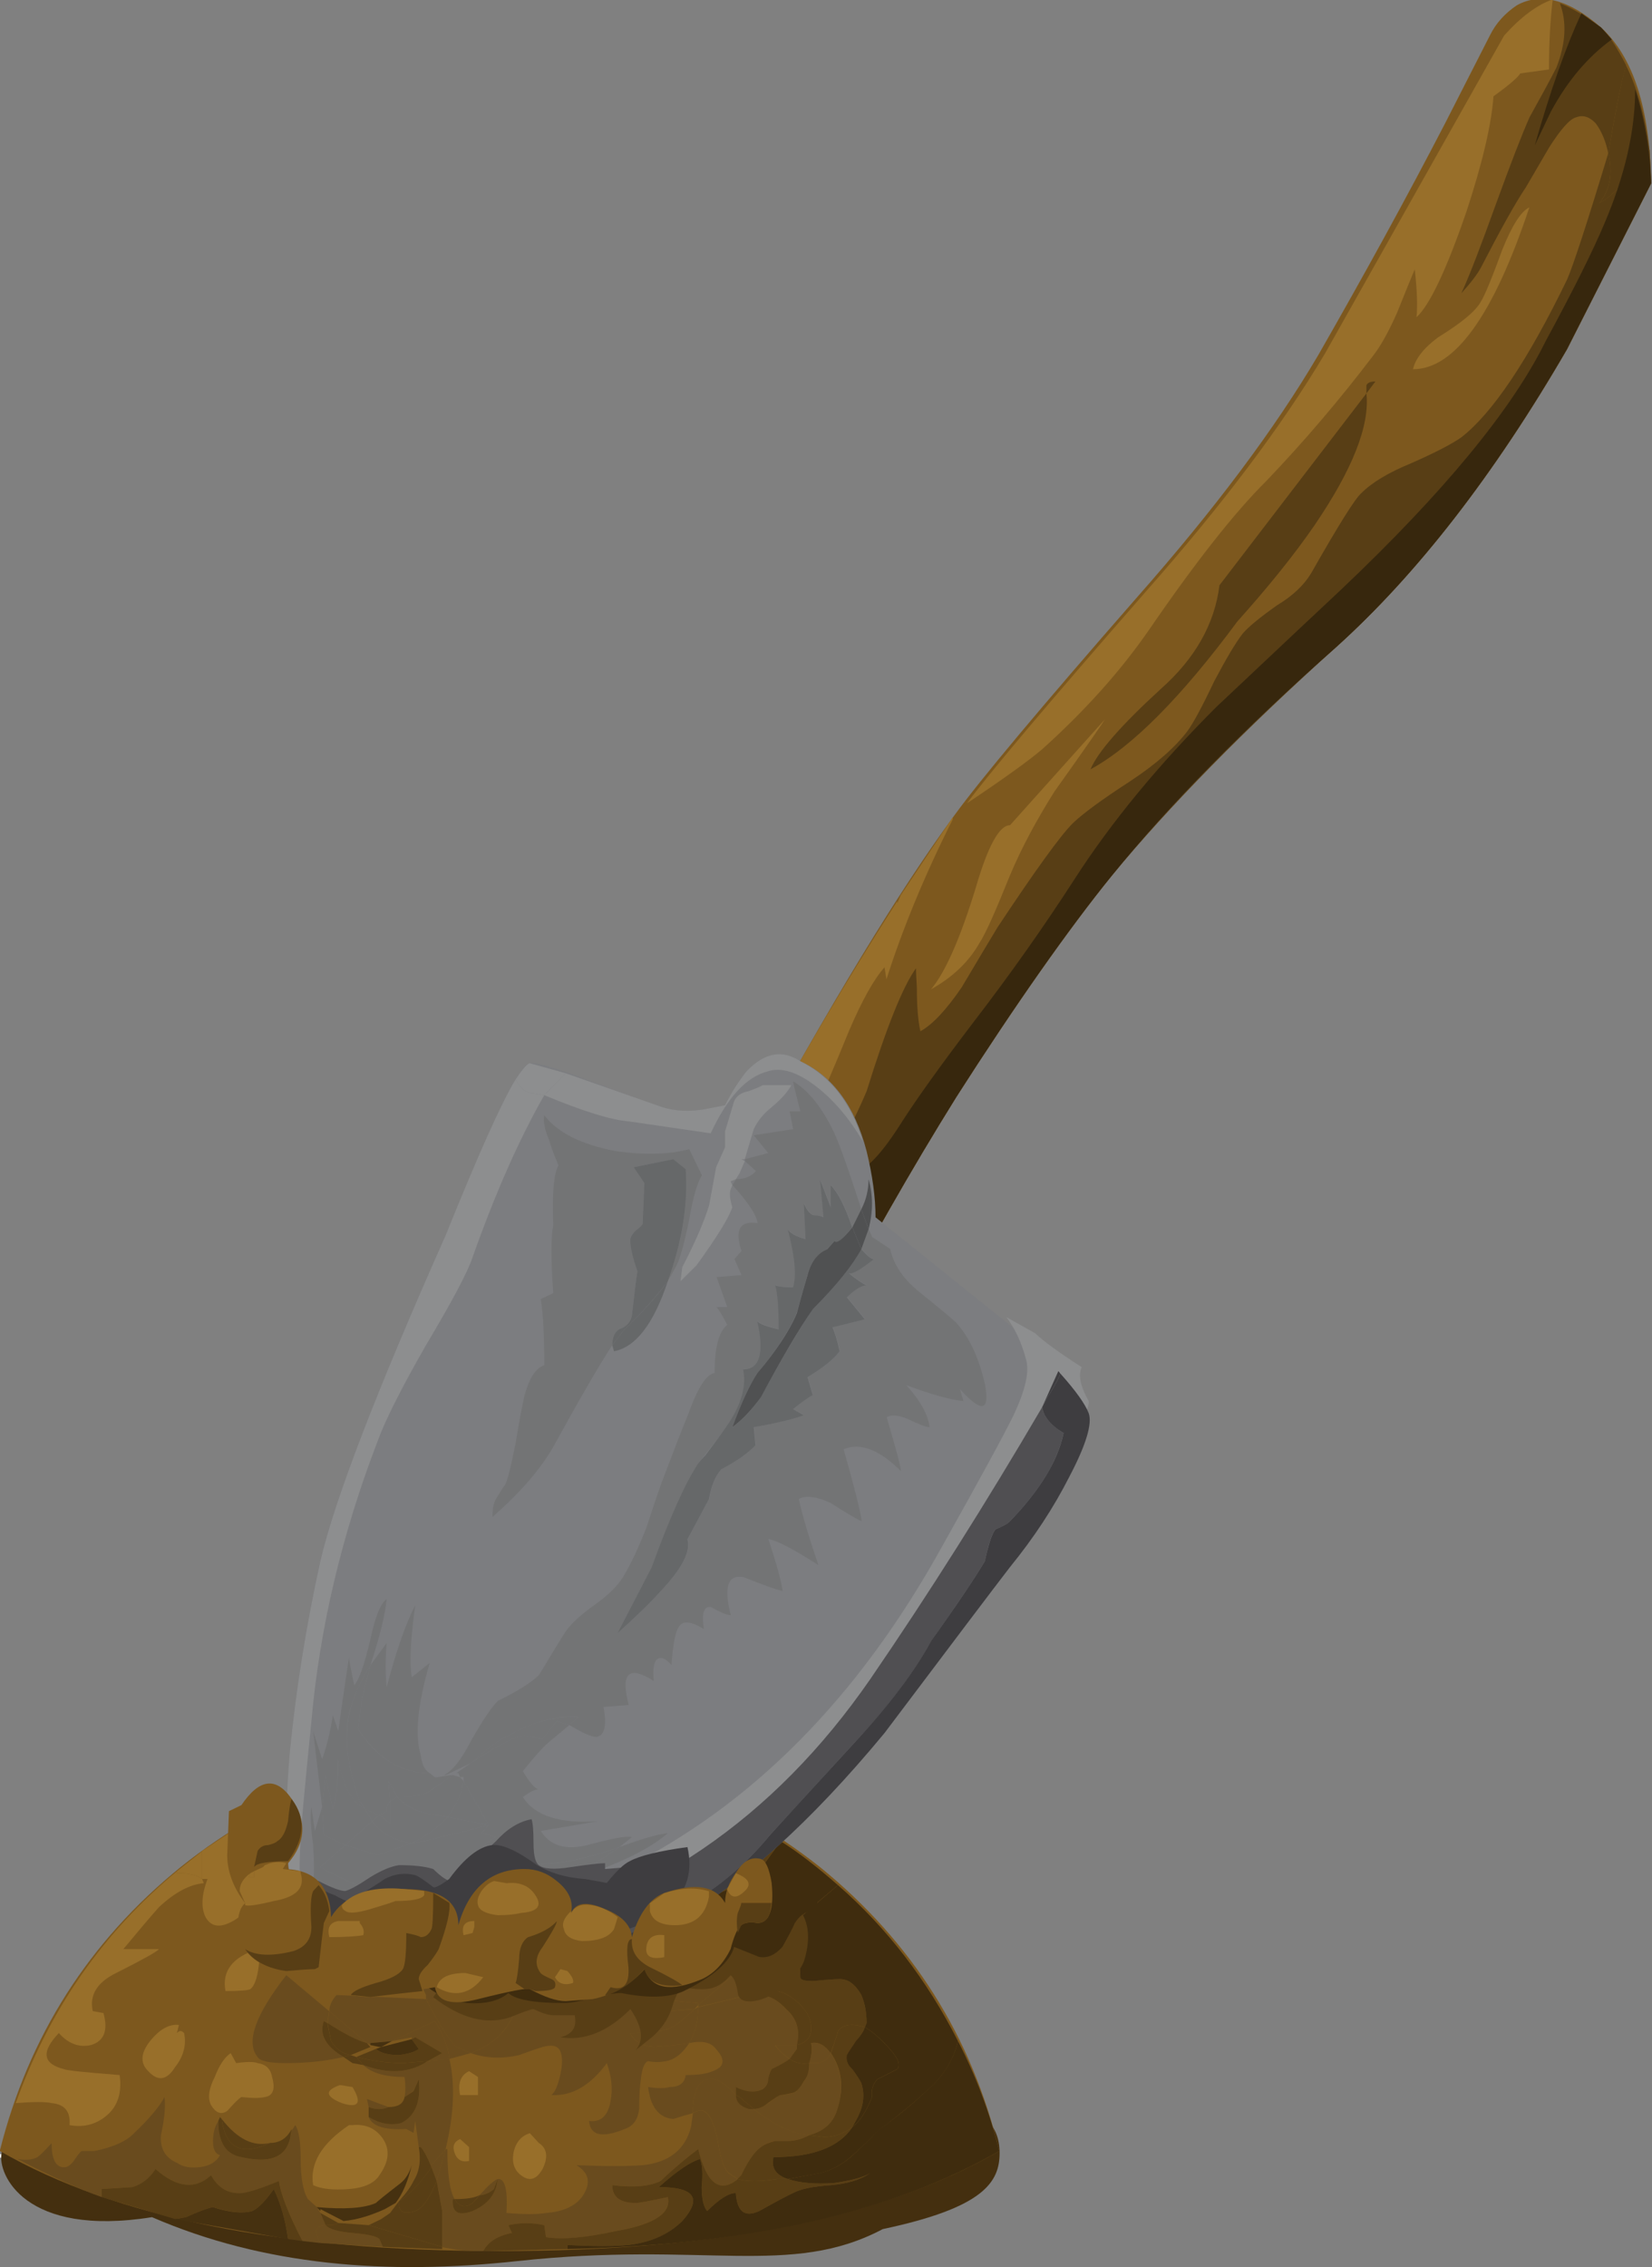 <?xml version="1.0" encoding="UTF-8"?>
<svg version="1.1" viewBox="0 0 555.42 761.9" xml:space="preserve" xmlns="http://www.w3.org/2000/svg"><rect x="0" y="0" width="555.42" height="761.9" fill="#808080" stroke="none"/><defs><clipPath id="v"><path d="m0-0.659h45v9h-45v-9z"/></clipPath><mask id="j"><g clip-path="url(#v)"><path d="m0-0.659h45v9h-45v-9z" fill-opacity=".769"/></g></mask><clipPath id="u"><path d="m0-0.659h45v9h-45v-9z"/></clipPath><clipPath id="s"><path d="m0 0h45v9h-45v-9z"/></clipPath><clipPath id="n"><path d="m44.32 1.277c0-0.339-3.82-0.543-11.457-0.605-8.894 0.019-14.601 0.031-17.121 0.031-5.14-0.043-8.703-0.055-10.687-0.031-3.371 0.043-5.055 0.242-5.055 0.605 0 0.727 1.684 2.09 5.055 4.098 3.863 2.324 7.425 3.488 10.687 3.488 3.395 0 9.102-1.164 17.121-3.488 7.637-2.199 11.457-3.563 11.457-4.098z"/></clipPath><clipPath id="m"><path d="m-2.5413e-7 -41.588h70.312v29.92h-70.312v-29.92z"/></clipPath><radialGradient id="b" cx="34.95" cy="-13.15" r="36.088" gradientUnits="userSpaceOnUse"><stop stop-color="#fff" offset="0"/><stop stop-color="#fff" stop-opacity="0" offset="1"/></radialGradient><mask id="g"><g clip-path="url(#m)"><path d="m-2.5413e-7 -41.588h70.312v29.92h-70.312v-29.92z" fill="url(#b)"/></g></mask><radialGradient id="a" cx="34.95" cy="-13.15" r="36.088" gradientUnits="userSpaceOnUse"><stop offset="0"/><stop offset="1"/></radialGradient><clipPath id="t"><path d="m7 6.34h9v3h-9v-3z"/></clipPath><mask id="i"><g clip-path="url(#t)"><path d="m7 6.34h9v3h-9v-3z" fill-opacity=".699"/></g></mask><clipPath id="r"><path d="m7 6.34h9v3h-9v-3z"/></clipPath><clipPath id="q"><path d="m7 7h9v3h-9v-3z"/></clipPath><clipPath id="p"><path d="m15.895 8.621c0-0.211-0.403-0.402-1.215-0.574-0.813-0.149-1.782-0.227-2.91-0.227-1.133 0-2.102 0.078-2.915 0.227-0.808 0.172-1.214 0.363-1.214 0.574 0 0.215 0.406 0.406 1.214 0.578 0.813 0.149 1.782 0.223 2.915 0.223 1.128 0 2.097-0.074 2.91-0.223 0.812-0.172 1.215-0.363 1.215-0.578z"/></clipPath><clipPath id="o"><path d="m-1-10.123h14.062v19.314h-14.062v-19.314z"/></clipPath><radialGradient id="d" cx="6.45" cy="-1.25" r="4.688" gradientUnits="userSpaceOnUse"><stop stop-color="#fff" offset="0"/><stop stop-color="#fff" stop-opacity=".859" offset=".459"/><stop stop-color="#fff" stop-opacity=".694" offset=".533"/><stop stop-color="#fff" stop-opacity="0" offset="1"/></radialGradient><mask id="h"><g clip-path="url(#o)"><path d="m-1-10.123h14.062v19.314h-14.062v-19.314z" fill="url(#d)"/></g></mask><radialGradient id="c" cx="6.45" cy="-1.25" r="4.688" gradientUnits="userSpaceOnUse"><stop offset="0"/><stop offset=".533"/><stop offset="1"/></radialGradient><clipPath id="aa"><path d="m30 6.34h8v3h-8v-3z"/></clipPath><mask id="l"><g clip-path="url(#aa)"><path d="m30 6.34h8v3h-8v-3z" fill-opacity=".699"/></g></mask><clipPath id="z"><path d="m30 6.34h8v3h-8v-3z"/></clipPath><clipPath id="y"><path d="m30 7h8v3h-8v-3z"/></clipPath><clipPath id="x"><path d="m34.887 9.422 0.832-0.031 1.633-1.411c-0.747-0.105-1.567-0.16-2.465-0.16-1.129 0-2.102 0.078-2.91 0.227-0.813 0.172-1.215 0.363-1.215 0.574 0 0.215 0.402 0.406 1.215 0.578 0.808 0.149 1.781 0.223 2.91 0.223z"/></clipPath><clipPath id="w"><path d="m1.587-10.118h12.5v19.314h-12.5v-19.314z"/></clipPath><radialGradient id="f" cx="6.45" cy="-1.25" r="4.688" gradientUnits="userSpaceOnUse"><stop stop-color="#fff" offset="0"/><stop stop-color="#fff" stop-opacity=".859" offset=".459"/><stop stop-color="#fff" stop-opacity=".694" offset=".533"/><stop stop-color="#fff" stop-opacity="0" offset="1"/></radialGradient><mask id="k"><g clip-path="url(#w)"><path d="m1.587-10.118h12.5v19.314h-12.5v-19.314z" fill="url(#f)"/></g></mask><radialGradient id="e" cx="6.45" cy="-1.25" r="4.688" gradientUnits="userSpaceOnUse"><stop offset="0"/><stop offset=".533"/><stop offset="1"/></radialGradient></defs><g transform="matrix(20 0 0 -20 -280.54 866.81)"><g mask="url(#j)"><g clip-path="url(#u)"><g transform="translate(0 -.659)"><g clip-path="url(#s)"><g clip-path="url(#n)"><g transform="matrix(.64 0 0 -.301 1.6264e-7 -3.51)"><g mask="url(#g)"><path d="m44.32 1.277c0-0.339-3.82-0.543-11.457-0.605-8.894 0.019-14.601 0.031-17.121 0.031-5.14-0.043-8.703-0.055-10.687-0.031-3.371 0.043-5.055 0.242-5.055 0.605 0 0.727 1.684 2.09 5.055 4.098 3.863 2.324 7.425 3.488 10.687 3.488 3.395 0 9.102-1.164 17.121-3.488 7.637-2.199 11.457-3.563 11.457-4.098z" fill="url(#a)" fill-rule="evenodd"/></g></g></g></g></g></g></g><path d="m8.234 7.173 13.153-0.063c-1.516-0.019-3.137-0.031-4.864-0.031-2.988 0-5.75 0.031-8.289 0.094z" fill="#fff" fill-rule="evenodd"/><g mask="url(#i)"><g clip-path="url(#r)"><g transform="translate(0 -.659)"><g clip-path="url(#q)"><g clip-path="url(#p)"><g transform="matrix(.64 0 0 -.155 7.64 8.428)"><g mask="url(#h)"><path d="m15.895 8.621c0-0.211-0.403-0.402-1.215-0.574-0.813-0.149-1.782-0.227-2.91-0.227-1.133 0-2.102 0.078-2.915 0.227-0.808 0.172-1.214 0.363-1.214 0.574 0 0.215 0.406 0.406 1.214 0.578 0.813 0.149 1.782 0.223 2.915 0.223 1.128 0 2.097-0.074 2.91-0.223 0.812-0.172 1.215-0.363 1.215-0.578z" fill="url(#c)" fill-rule="evenodd"/></g></g></g></g></g></g></g><g mask="url(#l)"><g clip-path="url(#z)"><g transform="translate(0 -.659)"><g clip-path="url(#y)"><g clip-path="url(#x)"><g transform="matrix(-.64 0 0 -.155 39.016 8.428)"><g mask="url(#k)"><path d="m34.887 9.422 0.832-0.031 1.633-1.411c-0.747-0.105-1.567-0.16-2.465-0.16-1.129 0-2.102 0.078-2.91 0.227-0.813 0.172-1.215 0.363-1.215 0.574 0 0.215 0.402 0.406 1.215 0.578 0.808 0.149 1.781 0.223 2.91 0.223z" fill="url(#e)" fill-rule="evenodd"/></g></g></g></g></g></g></g><g transform="matrix(.941 0 0 1.05 .824 -2.149)" fill-rule="evenodd"><path d="m16.809 10.087c1.769 0.339 3.925 0.511 6.464 0.511s4.715-0.172 6.528-0.511c1.793-0.344 2.087-0.75 2.087-1.219s-0.294-0.875-2.087-1.215c-1.652-0.783-3.188-0.187-6.528-0.512-2.335-0.227-4.529-0.073-6.527 0.703-2.276-0.327-2.763 0.693-2.687 1.024 0.062 0.492 0.98 0.898 2.75 1.219z" fill="#442f0f"/><path d="m14.027 8.903c0.512 1.832 1.586 3.348 3.231 4.543 1.664 1.195 3.562 1.793 5.695 1.793s4.043-0.598 5.727-1.793c1.644-1.195 2.711-2.711 3.203-4.543-2.051-1.066-5.024-1.602-8.93-1.602-3.883 0-6.859 0.536-8.926 1.602z" fill="#7d581e"/><path d="m24.137 15.173c0.746-0.106 1.367-0.247 1.855-0.415l-0.32-2.144c0.172 0.172 0.437 0.223 0.801 0.16 0.339-0.066 0.609-0.183 0.8-0.351 0.106-0.11 0.172-0.215 0.192-0.321l-0.16-0.031 0.129-0.129-0.93-0.703v0.031c-0.68 0.043-1.129 0.149-1.344 0.321l-0.351 0.222-0.032-0.16c0 0.172 0.032 0.32 0.094 0.449l-0.734 3.071z" fill="#694b1e"/><path d="m26.375 9.286 0.035 0.222c0.086 0.043 0.149 0.055 0.192 0.032 0.105-0.043 0.191-0.203 0.253-0.481 0.043-0.277 0.11-0.445 0.192-0.511l0.16-0.094c-0.316-0.235-0.551-0.074-0.703 0.48-0.172-0.109-0.395-0.277-0.672-0.511-0.191-0.086-0.48-0.11-0.863-0.067 0-0.191 0.136-0.285 0.418-0.285 0.062 0 0.254 0.031 0.574 0.094 0.062-0.254-0.246-0.438-0.93-0.543-0.531-0.11-0.949-0.141-1.246-0.098l-0.031 0.192c-0.215 0.042-0.426 0.042-0.641 0l0.063-0.125c-0.254-0.043-0.426-0.141-0.512-0.29-0.254 0-0.437 0.012-0.543 0.032l-0.191 0.031v0.578l-0.098 0.481 0.16 0.511h0.031c0-0.406 0.043-0.672 0.129-0.801h-0.031c-0.023-0.214 0.094-0.277 0.352-0.191 0.277 0.106 0.425 0.277 0.449 0.512h0.031c0.106-0.02 0.149-0.203 0.125-0.543 0.32-0.024 0.555-0.024 0.707 0 0.297 0.019 0.512 0.105 0.641 0.254 0.168 0.215 0.136 0.386-0.098 0.511 0.512-0.019 0.906-0.019 1.184 0 0.468 0.043 0.758 0.247 0.863 0.61z" fill="#694b1e"/><path d="m22.922 8.454-0.067-0.16c-0.082-0.063-0.167-0.094-0.253-0.094 0.148 0.148 0.253 0.234 0.32 0.254z" fill="#694b1e"/><path d="m22.441 10.469c0.45 0.149 0.727 0.418 0.832 0.801l-1.632 0.063v0.066c-0.086 0.149-0.106 0.246-0.063 0.285 0.043 0.024 0.168 0.043 0.383 0.067 0.258 0.019 0.609 0 1.055-0.067 0.511-0.062 0.863-0.093 1.054-0.093h0.356c0.148 0 0.234-0.067 0.254-0.192 0.062 0.063 0.097 0.149 0.097 0.254 0.063-0.383 0.469-0.555 1.215-0.512l0.449 0.032-0.289-0.223c-0.129-0.086-0.265-0.129-0.418-0.129-0.082-0.02-0.234-0.031-0.445-0.031 0.063-0.129 0.203-0.203 0.414-0.223 0.301 0.02 0.516 0.043 0.641 0.063-0.125-0.172-0.266-0.266-0.414-0.289-0.11-0.02-0.215-0.02-0.321 0-0.066-0.02-0.109-0.118-0.129-0.286-0.019-0.109-0.031-0.269-0.031-0.48-0.023-0.172-0.109-0.277-0.258-0.32-0.402-0.149-0.617-0.106-0.636 0.128 0.211-0.023 0.34 0.083 0.383 0.321 0.042 0.191 0.019 0.39-0.067 0.605-0.297-0.363-0.629-0.531-0.992-0.511 0.066 0.043 0.117 0.148 0.16 0.32s0.043 0.297 0 0.383-0.148 0.109-0.316 0.066c-0.086-0.023-0.227-0.066-0.418-0.129-0.297-0.062-0.586-0.055-0.864 0.031z" fill="#694b1e"/><path d="m25.992 11.141c-0.746-0.043-1.152 0.129-1.215 0.512l0.032 0.16 0.351-0.222c0.215-0.172 0.66-0.278 1.344-0.321v-0.031l-0.063-0.063-0.449-0.035z" fill="#694b1e"/><path d="m20.648 10.598-0.062 0.032-0.672 0.511c0 0.086 0.043 0.172 0.129 0.258l1.598-0.066c0.234-0.407 0.418-0.66 0.547-0.766l0.253-0.098-0.382-0.093c-0.024 0.191-0.106 0.394-0.258 0.605l-0.766-0.32-0.383-0.031v-0.032h-4e-3z" fill="#694b1e"/><path d="m22.184 10.567c-0.125 0.106-0.309 0.359-0.543 0.766l1.632-0.063c-0.109-0.383-0.382-0.652-0.832-0.801l-0.257 0.098z" fill="#694b1e"/><path d="m19.816 10.981c-0.086-0.211 0.032-0.406 0.352-0.574-0.32-0.066-0.66-0.098-1.023-0.098-0.301 0-0.469 0.032-0.512 0.098-0.215 0.234-0.043 0.672 0.512 1.309l0.765-0.575-0.031-0.191-0.063 0.031z" fill="#694b1e"/><path d="m19.883 10.95 0.031 0.191 0.672-0.511c-0.172 0.043-0.406 0.148-0.703 0.32z" fill="#694b1e"/><path d="m16.426 9.188c0.277 0.235 0.457 0.43 0.543 0.578 0.023-0.148 0-0.351-0.063-0.609-0.019-0.211 0.074-0.363 0.289-0.445 0.106-0.067 0.243-0.086 0.414-0.067 0.172 0.02 0.289 0.086 0.352 0.192-0.086 0.019-0.125 0.097-0.125 0.222 0 0.129 0.031 0.235 0.094 0.321 0-0.34 0.14-0.532 0.418-0.575 0.488-0.109 0.777-0.011 0.863 0.286l0.031 0.144c0.024 0.023 0.043 0.051 0.063 0.082 0.066-0.086 0.097-0.266 0.097-0.543 0-0.301 0.043-0.516 0.129-0.641l0.16-0.128 0.063-0.094 0.098-0.195c-0.067 0-0.118-0.02-0.161-0.063-0.023-0.043 0-0.117 0.063-0.223l-0.32 0.032c-0.254 0.449-0.395 0.765-0.414 0.961-0.301-0.11-0.512-0.172-0.641-0.196-0.258-0.019-0.449 0.078-0.578 0.289-0.278-0.234-0.606-0.203-0.992 0.098-0.106-0.152-0.243-0.246-0.414-0.289l-0.547-0.031v-0.129c-0.403 0.129-0.907 0.332-1.504 0.609 0.152-0.023 0.269-0.012 0.355 0.031 0.039 0.02 0.125 0.098 0.254 0.223 0-0.277 0.086-0.406 0.258-0.383 0.062 0.02 0.117 0.067 0.16 0.129 0.063 0.082 0.106 0.129 0.125 0.129h0.227c0.339 0.063 0.574 0.16 0.703 0.285z" fill="#694b1e"/><path d="m19.754 7.43c-0.066 0.106-0.086 0.18-0.066 0.223 0.042 0.043 0.097 0.063 0.16 0.063 0.066-0.063 0.226-0.106 0.48-0.125 0.277-0.02 0.438-0.055 0.481-0.098l0.062-0.125-1.117 0.062z" fill="#694b1e"/><path d="m21.672 10.341 0.387 0.035c0.105-0.407 0.082-0.887-0.067-1.442l-0.254-0.258v-0.031c-0.066 0.149-0.129 0.258-0.191 0.321h-0.035l-0.063 0.417-0.031-0.191-0.129 0.063c-0.383-0.02-0.609 0.043-0.672 0.191 0.192-0.105 0.383-0.137 0.574-0.094 0.258 0.106 0.364 0.34 0.321 0.703l-0.094-0.191-0.16-0.098c0.019 0.086 0.019 0.192 0 0.321-0.344 0-0.586 0.062-0.738 0.191 0.449-0.148 0.832-0.129 1.152 0.063z" fill="#694b1e"/><path d="m20.617 9.606-0.031 0.129 0.383-0.129c-0.106-0.043-0.223-0.043-0.352 0z" fill="#694b1e"/><path d="m21.738 8.676 0.254 0.258-0.16-0.511-0.094 0.222v0.031z" fill="#694b1e"/><path d="m21.031 10.661 0.77 0.32c0.152-0.211 0.234-0.414 0.258-0.609l-0.387-0.031 0.258 0.128-0.481 0.254-0.062-0.031v0.031l-0.356-0.062z" fill="#694b1e"/><path d="m27.977 9.798c0.023 0 0.097 0.011 0.222 0.031 0.067 0.023 0.129 0.086 0.196 0.191 0.062 0.067 0.093 0.16 0.093 0.289h0.16c0.106 0.024 0.184 0.074 0.223 0.16 0.191-0.257 0.234-0.543 0.129-0.863-0.062-0.234-0.234-0.383-0.512-0.449-0.297 0.019-0.629 0.16-0.992 0.418 0.086 0 0.172 0.031 0.258 0.094 0.129 0.086 0.203 0.129 0.223 0.129z" fill="#694b1e"/><path d="m26.695 10.051c-0.191-0.019-0.285-0.199-0.285-0.543-0.086-0.019-0.203-0.05-0.351-0.093-0.258 0.019-0.407 0.191-0.45 0.511 0.172-0.023 0.297-0.023 0.383 0 0.172 0 0.27 0.063 0.289 0.192 0.215 0 0.375 0.019 0.481 0.062 0.211 0.067 0.234 0.184 0.062 0.352-0.086 0.109-0.246 0.141-0.48 0.098 0.109 0.171 0.16 0.363 0.16 0.574l0.894 0.191 0.098 0.035v-0.035c0.215 0.024 0.406-0.051 0.574-0.222 0.196-0.149 0.258-0.34 0.196-0.579h-0.387c0.043-0.062 0.129-0.136 0.258-0.222-0.067-0.039-0.172-0.094-0.321-0.16-0.019-0.02-0.043-0.075-0.062-0.161 0-0.062-0.031-0.113-0.098-0.156-0.129-0.066-0.289-0.054-0.48 0.031v-0.128c-0.192 0.191-0.352 0.277-0.481 0.253z" fill="#694b1e"/><path d="m28.871 10.469c-0.039-0.086-0.113-0.136-0.223-0.16h-0.16c0.043 0.129 0.055 0.235 0.035 0.321 0.125 0.019 0.243-0.032 0.348-0.161z" fill="#694b1e"/><path d="m27.496 11.43-0.094-0.031-0.898-0.191v0.031l0.93 0.703 0.062-0.031v-0.481z" fill="#694b1e"/><path d="m26.855 9.063c-0.062 0.278-0.148 0.438-0.253 0.481-0.043 0.019-0.106 7e-3 -0.192-0.032 0 0.34 0.094 0.52 0.285 0.543 0.129 0.02 0.289-0.066 0.481-0.257 0-0.106 0.078-0.18 0.226-0.223h0.094c0.363-0.258 0.695-0.395 0.992-0.418-0.129-0.063-0.254-0.094-0.383-0.094h-0.222c-0.11-0.019-0.192-0.055-0.258-0.097-0.105-0.063-0.223-0.211-0.352-0.45l-0.062-0.062-0.16 0.097c-0.086 0.063-0.153 0.235-0.196 0.512z" fill="#694b1e"/><path d="m27.883 10.598h0.383v-0.062l-0.129-0.16c-0.129 0.082-0.215 0.16-0.254 0.222z" fill="#694b1e"/><path d="m26.441 11.173 0.063 0.035c0-0.215-0.051-0.407-0.16-0.578-0.125-0.02-0.34-0.043-0.637-0.063-0.215 0.02-0.352 0.094-0.418 0.223 0.215 0 0.363 0.011 0.449 0.031 0.149 0 0.285 0.043 0.414 0.129l0.289 0.223z" fill="#694b1e"/><path d="m26.473 12.774c-0.364 0.063-0.629 0.012-0.801-0.16l0.32 2.144c0.77-0.234 1.43-0.535 1.985-0.894l-0.543-0.672c0.488 0.125 0.757 0.02 0.796-0.32l-0.031-0.321-0.48-0.351-0.254-0.098c-0.024 0.11-0.086 0.215-0.192 0.321-0.191 0.168-0.461 0.289-0.8 0.351z" fill="#583e15"/><path d="m27.211 8.454c0.168-0.043 0.402-0.043 0.703 0h0.191c0.215-0.063 0.489-0.086 0.833-0.063 0.32 0.043 0.531 0.094 0.64 0.16-0.172-0.109-0.406-0.171-0.707-0.195-0.316-0.019-0.543-0.062-0.672-0.125-0.105-0.043-0.308-0.14-0.605-0.289-0.258-0.105-0.395-0.012-0.418 0.289-0.129 0-0.297-0.098-0.512-0.289-0.062 0.063-0.098 0.191-0.098 0.383 0.024 0.215 0.012 0.363-0.031 0.449-0.168-0.043-0.414-0.191-0.734-0.449 0.64 0 0.777-0.18 0.418-0.543-0.239-0.215-0.555-0.34-0.961-0.383-0.258-0.023-0.621-0.023-1.09 0v-0.066l-1.504-0.032c0.086 0.149 0.258 0.247 0.512 0.29l-0.063 0.125c0.215 0.042 0.426 0.042 0.641 0l0.031-0.192c0.301-0.043 0.715-8e-3 1.25 0.098 0.684 0.105 0.992 0.289 0.926 0.543-0.32-0.063-0.512-0.094-0.574-0.094-0.278 0-0.418 0.094-0.418 0.285 0.383-0.043 0.672-0.019 0.863 0.067 0.277 0.234 0.504 0.402 0.672 0.511 0.152-0.554 0.387-0.715 0.707-0.48z" fill="#583e15"/><path d="m28.746 9.126-0.258 0.031c0.278 0.066 0.45 0.215 0.512 0.449 0.109 0.32 0.066 0.61-0.125 0.863 0.082 0.215 0.125 0.332 0.125 0.352 0.086 0.105 0.246 0.129 0.48 0.062-0.019-0.062-0.074-0.136-0.156-0.222-0.086-0.106-0.14-0.18-0.16-0.223-0.023-0.086 8e-3 -0.16 0.094-0.222 0.086-0.11 0.14-0.184 0.16-0.227 0.062-0.168 0.043-0.352-0.063-0.543l-0.097-0.16c-0.149-0.106-0.32-0.16-0.512-0.16z" fill="#583e15"/><path d="m28.266 10.598c0.062 0.235 0 0.426-0.192 0.575-0.172 0.171-0.363 0.246-0.578 0.226v0.031c0.192 0.043 0.332 0.051 0.418 0.032 0.125-0.02 0.254-0.086 0.383-0.192 0.129-0.109 0.203-0.222 0.223-0.351 0.023-0.172-0.063-0.278-0.254-0.321z" fill="#583e15"/><path d="m28.137 10.376c0.105-0.067 0.222-0.086 0.351-0.067 0-0.129-0.031-0.222-0.093-0.285-0.067-0.109-0.129-0.172-0.196-0.191-0.125-0.024-0.199-0.035-0.222-0.035-0.02 0-0.094-0.043-0.223-0.125-0.086-0.067-0.172-0.098-0.258-0.098l-0.254 0.191-0.066 0.032v0.128c0.195-0.085 0.355-0.093 0.484-0.031 0.063 0.043 0.094 0.094 0.094 0.16 0.019 0.082 0.043 0.137 0.066 0.161 0.145 0.062 0.254 0.117 0.317 0.16z" fill="#583e15"/><path d="m29.031 11.653c0.153 0 0.278-0.082 0.387-0.254 0.062-0.129 0.094-0.277 0.094-0.449l-0.032-0.067c-0.234 0.067-0.394 0.043-0.48-0.062 0-0.02-0.043-0.137-0.129-0.352-0.105 0.129-0.223 0.184-0.351 0.161 0.023-0.086 0.011-0.192-0.032-0.321-0.129-0.019-0.246 0-0.351 0.067l0.129 0.16v0.062c0.191 0.043 0.277 0.149 0.254 0.321-0.02 0.125-0.094 0.242-0.223 0.351-0.129 0.106-0.258 0.172-0.383 0.192-0.086 0.019-0.223 0.011-0.418-0.032v0.481c0.215-0.086 0.481-0.078 0.801 0.031 0.019-0.086 0.031-0.172 0.031-0.258 0-0.043 0.074-0.062 0.227-0.062 0.211 0.023 0.371 0.031 0.476 0.031z" fill="#583e15"/><path d="m28.488 9.157 0.258-0.031c0.192 0 0.359 0.054 0.512 0.16-0.235-0.32-0.703-0.481-1.41-0.481-0.043-0.172 0.043-0.289 0.257-0.351h-0.195c-0.297-0.043-0.531-0.043-0.703 0l0.066 0.062c0.125 0.235 0.247 0.387 0.352 0.45 0.063 0.042 0.148 0.074 0.254 0.097h0.223c0.132 0 0.257 0.031 0.386 0.094z" fill="#583e15"/><path d="m27.176 9.798 0.066-0.032 0.254-0.191h-0.094c-0.152 0.043-0.226 0.117-0.226 0.223z" fill="#583e15"/><path d="m20.168 10.407 0.129 0.031 0.098-0.031 0.125-0.129-0.192 0.031-0.16 0.098z" fill="#583e15"/><path d="m19.945 10.661c0.086-0.125 0.203-0.203 0.352-0.223l-0.129-0.031c-0.32 0.168-0.438 0.363-0.352 0.574l0.063-0.031 0.066-0.289z" fill="#583e15"/><path d="m20.586 10.63 0.062-0.063-0.351-0.129c-0.149 0.02-0.266 0.098-0.352 0.223l-0.062 0.289c0.297-0.172 0.531-0.277 0.703-0.32z" fill="#583e15"/><path d="m20.52 10.278-0.125 0.129c0.296-0.066 0.574-0.098 0.832-0.098l0.445 0.032c-0.32-0.192-0.703-0.211-1.152-0.063z" fill="#583e15"/><path d="m21.449 10.723 0.481-0.254-0.258-0.128-0.445-0.032c-0.258 0-0.536 0.032-0.832 0.098l0.351 0.129c0.086-0.067 0.223-0.098 0.414-0.098 0.172 0.02 0.289 0.051 0.352 0.098l-0.125 0.156 0.062 0.031z" fill="#583e15"/><path d="m20.617 9.446v0.16c0.129-0.043 0.246-0.043 0.352 0 0.172 0 0.265 0.051 0.289 0.16l0.16 0.094 0.094 0.191c0.043-0.359-0.063-0.593-0.321-0.703-0.191-0.039-0.382-7e-3 -0.574 0.098z" fill="#583e15"/><path d="m21.449 7.942c0.129 0.043 0.258 0.203 0.383 0.481l0.098-0.481v-0.574l-1.313 0.348 0.223 0.097 0.16 0.098 0.16 0.191c-0.019-0.172 0.074-0.222 0.289-0.16z" fill="#583e15"/><path d="m19.848 7.716-0.094 0.195 0.32-0.16-0.097-0.035h-0.129z" fill="#583e15"/><path d="m20.074 7.751 0.543-0.035 1.313-0.348v-0.035l-1.059 0.035-0.062 0.125c-0.043 0.043-0.204 0.078-0.481 0.098-0.254 0.019-0.418 0.062-0.48 0.125h0.129l0.097 0.035z" fill="#583e15"/><path d="m21.418 8.423c0.105 0.148 0.137 0.328 0.094 0.543h0.035c0.062-0.063 0.125-0.172 0.191-0.321-0.191-0.254-0.383-0.437-0.578-0.543 0.129 0.129 0.215 0.235 0.258 0.321z" fill="#583e15"/><path d="m21.16 8.102c0.192 0.106 0.383 0.289 0.578 0.543l0.094-0.222c-0.125-0.278-0.254-0.438-0.383-0.481-0.215-0.062-0.308-0.012-0.289 0.16z" fill="#583e15"/><path d="m22.473 8.071c-0.129-0.086-0.235-0.066-0.321 0.062 0.215 0 0.364 0.02 0.45 0.067l-0.129-0.129z" fill="#583e15"/><path d="m22.855 8.294 0.067 0.16c-0.024-0.235-0.172-0.406-0.449-0.512-0.254-0.086-0.375-0.023-0.352 0.191h0.031c0.086-0.128 0.192-0.148 0.321-0.062l0.129 0.125c0.086 4e-3 0.171 0.035 0.253 0.098z" fill="#583e15"/><path d="m18.855 9.032c-0.511-0.215-0.796-0.086-0.863 0.383 0.278-0.321 0.567-0.449 0.863-0.383z" fill="#583e15"/><path d="m18.344 8.805c-0.278 0.043-0.414 0.235-0.414 0.578l0.031 0.063 0.031-0.031c0.067-0.469 0.352-0.598 0.867-0.383 0.168 0 0.297 0.074 0.383 0.223l-0.031-0.161c-0.086-0.3-0.375-0.394-0.867-0.289z" fill="#583e15"/><path d="m17.801 8.516c0.129-0.211 0.32-0.308 0.574-0.285 0.129 0.02 0.344 0.082 0.641 0.192 0.023-0.192 0.16-0.512 0.418-0.961l-0.258 0.031c-0.043 0.301-0.129 0.566-0.254 0.801-0.152-0.192-0.277-0.309-0.387-0.352-0.168-0.043-0.402-0.019-0.703 0.063-0.105-0.02-0.266-0.075-0.48-0.161l-0.192-0.031-1.312 0.352v0.129l0.547 0.031c0.167 0.043 0.308 0.141 0.414 0.289 0.382-0.301 0.714-0.332 0.992-0.098z" fill="#583e15"/><path d="m27.305 12.071 0.16 0.031 0.031-0.097-0.062-0.063-0.129 0.129z" fill="#3f2c0e"/><path d="m27.496 12.005v-0.094l-0.062 0.031 0.062 0.063z" fill="#3f2c0e"/><path d="m27.723 12.196-0.227-0.191-0.031 0.097 0.258 0.094z" fill="#3f2c0e"/><path d="m29.703 9.223c0.387 0.254 0.664 0.457 0.832 0.606 0.32 0.234 0.524 0.512 0.61 0.832 0.32-0.555 0.566-1.141 0.738-1.758-1.903-0.984-4.473-1.504-7.715-1.57v0.066c0.469-0.023 0.832-0.023 1.09 0 0.406 0.043 0.722 0.172 0.961 0.383 0.359 0.363 0.222 0.543-0.418 0.543 0.32 0.258 0.566 0.406 0.734 0.449 0.043-0.086 0.055-0.234 0.031-0.449 0-0.192 0.036-0.32 0.098-0.383 0.215 0.191 0.383 0.289 0.512 0.289 0.023-0.301 0.16-0.394 0.418-0.289 0.297 0.149 0.5 0.246 0.605 0.289 0.129 0.063 0.356 0.106 0.672 0.125 0.301 0.024 0.535 0.086 0.707 0.195-0.109-0.066-0.32-0.117-0.64-0.16-0.344-0.023-0.618 0-0.833 0.063l0.575 0.097c0.191 0.04 0.375 0.125 0.547 0.254 0.211 0.172 0.371 0.309 0.476 0.418z" fill="#3f2c0e"/><path d="m28.234 12.872c-0.043 0.34-0.312 0.445-0.8 0.316l0.543 0.672c0.3-0.168 0.64-0.402 1.023-0.703l-0.801-0.606 0.035 0.321z" fill="#3f2c0e"/><path d="m30.059 10.212c-0.047-0.02-0.161-0.075-0.356-0.161-0.082-0.082-0.113-0.179-0.094-0.285-0.105-0.234-0.222-0.394-0.351-0.48l0.097 0.16c0.106 0.191 0.125 0.371 0.063 0.543-0.023 0.043-0.074 0.117-0.16 0.223-0.086 0.066-0.117 0.14-0.098 0.226 0.024 0.043 0.078 0.117 0.16 0.223 0.086 0.086 0.141 0.16 0.16 0.222 0.129-0.062 0.278-0.179 0.45-0.351 0.148-0.149 0.191-0.254 0.129-0.32z" fill="#3f2c0e"/><path d="m29.512 10.95c0 0.172-0.032 0.32-0.094 0.449-0.109 0.172-0.234 0.254-0.383 0.254-0.109 0-0.269-0.012-0.48-0.031-0.153 0-0.227 0.019-0.227 0.062 0 0.086-8e-3 0.172-0.031 0.258-0.32-0.109-0.586-0.117-0.801-0.031v0.094l0.227 0.191c0.234 0.066 0.394 0.184 0.48 0.352l0.797 0.609c0.875-0.684 1.59-1.516 2.145-2.496-0.083-0.32-0.286-0.598-0.606-0.832-0.172-0.149-0.449-0.352-0.832-0.61-0.109-0.105-0.269-0.246-0.48-0.414-0.172-0.129-0.352-0.214-0.547-0.257l-0.575-0.094c-0.214 0.062-0.3 0.179-0.257 0.351 0.707 0 1.175 0.161 1.41 0.481 0.129 0.086 0.246 0.246 0.351 0.48-0.019 0.106 0.012 0.203 0.094 0.285 0.195 0.086 0.313 0.141 0.356 0.161 0.062 0.066 0.019 0.171-0.129 0.32-0.172 0.172-0.321 0.289-0.45 0.351l0.032 0.067z" fill="#3f2c0e"/><path d="m19.754 7.973v-0.031l-0.066 0.063c0.492-0.039 0.843-0.02 1.058 0.066 0.02 0.02 0.168 0.129 0.445 0.32 0.086 0.063 0.153 0.16 0.196 0.285-0.067-0.253-0.16-0.457-0.289-0.605l-0.192-0.098c-0.258-0.105-0.504-0.172-0.738-0.191l-0.414 0.191z" fill="#463110"/><path d="m20.84 10.567h-0.031l-0.161 0.031v0.032l0.383 0.031-0.191-0.094z" fill="#463110"/><path d="m20.746 10.536 0.094 0.031 0.547 0.125 0.125-0.156c-0.063-0.047-0.18-0.078-0.352-0.098-0.191 0-0.328 0.031-0.414 0.098z" fill="#463110"/><path d="m18.535 7.942c0.11 0.043 0.235 0.16 0.387 0.352 0.125-0.235 0.211-0.5 0.254-0.801l-2.016 0.32 0.192 0.031c0.214 0.086 0.375 0.141 0.48 0.161 0.301-0.086 0.535-0.106 0.703-0.063z" fill="#463110"/><path d="m17.738 13.255h-0.097v0.449l0.64 0.383h0.063l0.031 0.031 0.16 0.094c0.086-0.297 0.11-0.598 0.067-0.895-0.043-0.363-0.161-0.598-0.352-0.703-0.258-0.148-0.438-0.141-0.547 0.031-0.082 0.149-0.074 0.352 0.035 0.61z" fill="#986f2a"/><path d="m17.641 13.255 0.031-0.067c-0.254-0.019-0.52-0.148-0.801-0.383-0.148-0.148-0.359-0.371-0.637-0.672h0.637c-0.039-0.042-0.297-0.171-0.766-0.382-0.339-0.149-0.48-0.352-0.417-0.61l0.191-0.031c0.086-0.277 0.012-0.449-0.223-0.512-0.211-0.043-0.402 0.02-0.574 0.192-0.32-0.301-0.289-0.492 0.094-0.578 0.043-0.02 0.375-0.051 0.992-0.094 0.043-0.277-0.031-0.492-0.223-0.641-0.191-0.148-0.418-0.203-0.672-0.16 0.02 0.215-0.085 0.332-0.32 0.352-0.105 0.023-0.32 0.023-0.641 0 0.598 1.492 1.559 2.73 2.879 3.711v-0.032c0.215 0 0.364-0.031 0.45-0.093z" fill="#986f2a"/><path d="m17.641 13.255c-0.086 0.062-0.235 0.093-0.45 0.093v0.032l0.45 0.32v-0.445z" fill="#986f2a"/><path d="m18.059 11.462c-0.067 0.32 0.125 0.543 0.574 0.671l0.031-0.16c-0.019-0.254-0.074-0.418-0.16-0.48-0.043-0.02-0.192-0.031-0.445-0.031z" fill="#986f2a"/><path d="m17.191 10.79c0.043 0.043 0.086 0.043 0.129 0 0.043-0.192-0.011-0.375-0.16-0.543-0.148-0.215-0.308-0.235-0.48-0.067-0.149 0.129-0.137 0.289 0.031 0.481 0.172 0.191 0.344 0.277 0.516 0.258l-0.036-0.129z" fill="#986f2a"/><path d="m18.633 10.309c0.148-0.019 0.234-0.093 0.258-0.222 0.062-0.192 0.019-0.301-0.129-0.321-0.086-0.019-0.223-0.019-0.418 0-0.043-0.019-0.125-0.093-0.254-0.222-0.11-0.067-0.203-0.032-0.289 0.093-0.063 0.11-0.043 0.258 0.066 0.45 0.082 0.191 0.18 0.32 0.285 0.382l0.098-0.16c0.191 0.024 0.32 0.024 0.383 0z" fill="#986f2a"/><path d="m20.266 8.294c-0.278-0.02-0.493 0-0.641 0.062-0.063 0.344 0.148 0.664 0.641 0.961h0.062c0.234 0.02 0.418-0.051 0.547-0.223 0.125-0.171 0.105-0.363-0.066-0.578-0.086-0.125-0.266-0.203-0.543-0.222z" fill="#986f2a"/><path d="m20.328 9.926c0.172-0.257 0.11-0.343-0.191-0.257-0.297 0.109-0.309 0.203-0.032 0.289l0.223-0.032z" fill="#986f2a"/><path d="m22.41 10.18 0.16-0.093v-0.289h-0.32c-0.043 0.191 0.012 0.32 0.16 0.382z" fill="#986f2a"/><path d="m23.656 9.032c0.149-0.086 0.172-0.227 0.067-0.418-0.11-0.172-0.235-0.203-0.387-0.098-0.125 0.086-0.168 0.215-0.125 0.387 0.043 0.148 0.137 0.242 0.285 0.285l0.16-0.156z" fill="#986f2a"/><path d="m22.41 8.743c-0.129-0.024-0.215 0.019-0.258 0.129-0.043 0.105-0.011 0.179 0.098 0.222l0.16-0.128v-0.223z" fill="#986f2a"/><path d="m26.473 12.903c0.257 0.082 0.449 0.148 0.578 0.191 0.191 0.063 0.383 0.075 0.574 0.032 0.727-0.172 0.98-0.567 0.77-1.184-0.067-0.148-0.192-0.289-0.383-0.418-0.172-0.125-0.344-0.203-0.516-0.223-0.168-0.019-0.266 0.02-0.285 0.129-0.023 0.149-0.066 0.246-0.129 0.286-0.105-0.106-0.203-0.168-0.289-0.192-0.105-0.043-0.297-0.043-0.574 0-0.063-0.043-0.129-0.156-0.192-0.351-0.066-0.168-0.183-0.321-0.351-0.45-0.063-0.043-0.156-0.113-0.289-0.207 0.152 0.16 0.117 0.379-0.094 0.657-0.406-0.364-0.824-0.512-1.25-0.45 0.215 0.047 0.297 0.16 0.254 0.352h-0.383c-0.086 0-0.203 0.035-0.352 0.098-0.042 0-0.179-0.043-0.414-0.129-0.429-0.129-0.886-0.02-1.378 0.32l1.058 1.312c1.344 0 2.227 0.032 2.652 0.098 0.45 0.02 0.782 0.063 0.993 0.129z" fill="#583e15"/><path d="m21.672 11.524-0.481 0.672c1.09-0.191 2.008-0.234 2.754-0.125 0.297 0.043 0.692 0.148 1.184 0.32 0.617 0.254 1.012 0.403 1.183 0.446 0.532 0.195 0.993 0.332 1.376 0.418 0.703 0.128 1.015-0.043 0.929-0.512-0.152 0.019-0.277-0.043-0.387-0.192-0.039-0.085-0.117-0.214-0.222-0.382-0.129-0.129-0.266-0.184-0.414-0.161l-0.449 0.161c-0.067-0.235-0.364-0.473-0.899-0.707-0.254-0.106-0.629-0.118-1.117-0.032-0.106 0-0.266-0.019-0.481-0.062-0.234-0.067-0.418-0.098-0.543-0.098-0.535 0-0.867 0.055-0.992 0.16-0.172-0.129-0.418-0.179-0.738-0.16-0.297 0.043-0.531 0.129-0.703 0.254z" fill="#3f2c0e"/><path d="m41.129 43.239c0.426 0.211 0.93 0.094 1.504-0.356 0.574-0.468 0.875-1.3 0.894-2.492l-1.504-2.656c-1.3-2.008-2.675-3.598-4.125-4.769-1.644-1.301-2.976-2.516-4-3.649-0.789-0.875-1.718-2.059-2.785-3.551-0.789-1.133-1.609-2.422-2.465-3.871l-0.253 1.153c-0.11 0.468-0.309 0.906-0.61 1.308l-0.418 0.449c1.496 2.453 2.735 4.278 3.715 5.473 0.449 0.555 1.535 1.719 3.262 3.488 1.386 1.407 2.465 2.7 3.234 3.871 0.832 1.301 1.59 2.539 2.27 3.715l0.8 1.406c0.106 0.192 0.266 0.352 0.481 0.481z" fill="#7d581e"/><path d="m29.512 25.86c0.355 1.023 0.648 1.68 0.883 1.969 0-0.078 7e-3 -0.18 0.015-0.305 0-0.297 0.02-0.531 0.063-0.703 0.215 0.105 0.461 0.34 0.738 0.703 0.297 0.449 0.512 0.77 0.641 0.961 0.679 0.918 1.128 1.473 1.343 1.664 0.172 0.149 0.512 0.375 1.024 0.672 0.469 0.277 0.808 0.547 1.023 0.801 0.106 0.129 0.266 0.394 0.481 0.801 0.215 0.363 0.382 0.617 0.511 0.765 0.106 0.11 0.309 0.258 0.61 0.449 0.277 0.149 0.48 0.321 0.609 0.512 0.488 0.77 0.785 1.195 0.895 1.281 0.191 0.172 0.488 0.332 0.894 0.481 0.426 0.168 0.727 0.308 0.895 0.414 0.554 0.387 1.187 1.226 1.89 2.527 0.106 0.215 0.352 0.887 0.735 2.02 0.086-0.321 0.031-0.59-0.16-0.801 0.257 0.129 0.554 0.414 0.898 0.863l0.031-0.543-1.504-2.656c-1.3-2.008-2.679-3.598-4.129-4.769-1.64-1.321-2.976-2.54-4-3.649-0.812-0.875-1.738-2.059-2.785-3.551-0.789-1.133-1.609-2.422-2.461-3.871l-0.257 1.153c-0.086 0.339-0.161 0.574-0.223 0.703l0.512 0.672c0.339 0.511 0.617 0.992 0.828 1.437z" fill="#583e15"/><path d="m41.898 43.27c0.192-0.066 0.438-0.191 0.735-0.387 0.129-0.105 0.277-0.308 0.449-0.605-0.086-0.258-0.191-0.727-0.32-1.41-0.043 0.191-0.117 0.351-0.223 0.48-0.109 0.106-0.227 0.141-0.351 0.098-0.11-0.023-0.27-0.184-0.481-0.48l-0.418-0.641c-0.191-0.254-0.457-0.684-0.801-1.281-0.062-0.106-0.179-0.243-0.351-0.414 0.152 0.296 0.351 0.765 0.609 1.406 0.277 0.683 0.481 1.152 0.609 1.41 0.211 0.34 0.372 0.605 0.481 0.797 0.168 0.387 0.187 0.726 0.062 1.027z" fill="#583e15"/><path d="m42.602 40.071c0.191 0.211 0.246 0.477 0.16 0.797 0.129 0.683 0.234 1.152 0.316 1.41 0.195-0.344 0.332-0.789 0.418-1.344-0.34-0.449-0.641-0.738-0.894-0.863z" fill="#583e15"/><path d="m33.512 31.012c0.129 0.278 0.547 0.704 1.25 1.282 0.617 0.488 0.968 1.043 1.054 1.664l2.625 3.07c0.063-0.512-0.246-1.215-0.929-2.113-0.36-0.469-0.821-0.981-1.375-1.535-1.004-1.215-1.879-2.004-2.625-2.368z" fill="#583e15"/><path d="m38.441 37.157c0.02 0.043 0.075 0.062 0.161 0.062l-0.161-0.191v0.129z" fill="#583e15"/><path d="m32.074 29.317c-0.258-0.574-0.437-0.937-0.547-1.086-0.191-0.301-0.48-0.547-0.863-0.738 0.258 0.277 0.524 0.82 0.801 1.633 0.215 0.66 0.418 0.992 0.609 0.992l1.696 1.695c-0.024-0.039-0.321-0.426-0.899-1.152-0.316-0.449-0.586-0.895-0.797-1.344z" fill="#986f2a"/><path d="m31.051 30.247v-0.035c-0.492-0.875-0.887-1.727-1.184-2.559l-0.035 0.191c-0.191-0.191-0.402-0.531-0.637-1.023-0.281-0.617-0.461-0.992-0.547-1.121-0.062-0.106-0.234-0.277-0.511-0.512-0.254-0.234-0.438-0.426-0.543-0.574l-0.227 0.191c0.918 1.516 1.817 2.879 2.692 4.098v-0.035l0.062 0.129 0.93 1.25z" fill="#986f2a"/><path d="m41.191 42.149c-0.054-0.074-0.214-0.195-0.48-0.367-0.035-0.445-0.195-1.059-0.481-1.84-0.359-0.937-0.66-1.504-0.894-1.695 0.019 0.168 0.012 0.426-0.031 0.765-0.043-0.086-0.149-0.32-0.321-0.703-0.148-0.297-0.289-0.523-0.418-0.672-0.597-0.703-1.234-1.375-1.918-2.015-0.554-0.492-1.25-1.281-2.082-2.367-0.511-0.664-1.148-1.301-1.918-1.922-0.253-0.192-0.703-0.481-1.343-0.864 0.406 0.489 1.472 1.622 3.199 3.391 1.367 1.387 2.434 2.656 3.199 3.809l3.199 5.086c0.301 0.3 0.59 0.492 0.868 0.578-0.043-0.313-0.067-0.688-0.067-1.121l-0.512-0.063z" fill="#986f2a"/><path d="m39.723 37.926c0.425 0.235 0.679 0.426 0.765 0.575 0.063 0.086 0.192 0.363 0.383 0.832 0.172 0.383 0.332 0.609 0.481 0.672-0.641-1.727-1.332-2.59-2.079-2.59 0.043 0.168 0.192 0.34 0.45 0.511z" fill="#986f2a"/><path d="m27.914 25.704c0.297 0.148 0.555 0.179 0.766 0.094 0.129-0.043 0.32-0.204 0.578-0.481 0.254-0.301 0.297-0.461 0.129-0.48l0.511-0.094-0.226-0.641c-0.168-0.429-0.297-0.683-0.383-0.769-0.105-0.149-0.598-0.203-1.469-0.16l-0.484 1.312c-0.063 0.578 0.129 0.981 0.578 1.219z" fill="#583e15"/><path d="m28.969 25.188c0.363-0.488 0.586-1.012 0.672-1.566l-0.45-0.801c-0.339-0.531-0.617-0.832-0.832-0.895l-2.589-0.64c0.511 0.961 0.851 1.652 1.023 2.082l1.117 2.336c0.086 0.039 0.203 0.051 0.356 0.031 0.254-0.043 0.488-0.227 0.703-0.547z" fill="#37270d"/><path d="m31.434 26.981c0.64 0.746 1.238 1.504 1.793 2.274 0.66 0.918 1.503 1.832 2.527 2.75 1.086 0.918 1.832 1.546 2.238 1.886 1.836 1.559 3.051 2.883 3.649 3.969 0.492 0.813 0.843 1.441 1.054 1.891 0.364 0.765 0.547 1.48 0.547 2.14 0.168-0.468 0.266-0.968 0.285-1.5l-1.504-2.656c-1.3-2.008-2.675-3.598-4.125-4.769-1.644-1.301-2.976-2.516-4-3.649-0.789-0.875-1.718-2.059-2.785-3.551-0.789-1.133-1.609-2.422-2.465-3.871l-0.253 1.153c-0.043 0.253-0.153 0.543-0.321 0.863l1.086 0.801c0.024-0.086 0.078-0.129 0.16-0.129 0.192 0.019 0.473 0.289 0.832 0.8 0.258 0.36 0.684 0.895 1.282 1.598z" fill="#37270d"/><path d="m41.449 40.997c0.278 0.875 0.555 1.578 0.832 2.113l0.352-0.227 0.191-0.191c-0.426-0.277-0.789-0.66-1.086-1.152l-0.289-0.543z" fill="#37270d"/><path d="m22.793 25.223c0.34 0.703 0.578 1.067 0.703 1.086 0.109 0.024 0.469-0.074 1.09-0.289 0.703-0.234 1.129-0.371 1.277-0.414 0.239-0.066 0.492-0.074 0.77-0.031l0.351 0.062c0.106 0.192 0.235 0.375 0.383 0.543 0.321 0.301 0.641 0.352 0.961 0.161 0.574-0.235 0.973-0.715 1.184-1.438 0.105-0.387 0.16-0.738 0.16-1.059l2.625-1.886c0.68-0.575 1.074-0.992 1.183-1.25 0.063-0.168-0.054-0.512-0.351-1.024-0.281-0.488-0.629-0.968-1.059-1.437-0.277-0.321-1.023-1.207-2.238-2.656-1.324-1.43-2.582-2.446-3.777-3.04-1.516-0.75-2.922-1.046-4.223-0.898-0.621 0.086-1.332 0.332-2.144 0.738-0.45 0.235-0.618 1.075-0.512 2.528 0.086 1.043 0.277 2.183 0.574 3.422 0.258 0.98 1.004 2.718 2.242 5.214 0.344 0.707 0.61 1.262 0.801 1.668z" fill="#7c7d80"/><path d="m30.855 18.567c0.707 1.129 1.133 1.832 1.282 2.109 0.215 0.407 0.289 0.707 0.222 0.899-0.082 0.277-0.203 0.5-0.351 0.672l0.515-0.258c0.149-0.129 0.426-0.309 0.832-0.543-0.066-0.129-0.023-0.309 0.125-0.543 0.024-0.172-0.351-0.695-1.117-1.57-1.261-1.473-2.051-2.41-2.371-2.817-0.875-1.129-1.992-2.078-3.359-2.847-1.215-0.661-2.504-1.118-3.871-1.375-0.574-0.11-1.164-0.141-1.762-0.098l-0.031 0.031 0.578 0.067c1.148 0.148 2.355 0.519 3.613 1.117 2.305 1.027 4.203 2.742 5.695 5.156z" fill="#8d8e8f"/><path d="m19.688 12.391-0.126 0.16c0.469-0.195 0.95-0.312 1.438-0.355l0.609-0.48h-0.066c-0.617 0.109-1.234 0.332-1.855 0.675z" fill="#504f52"/><path d="m32.648 20.805c0.024-0.148 0.153-0.289 0.383-0.414-0.105-0.449-0.426-0.918-0.957-1.41-0.043-0.043-0.129-0.086-0.258-0.129-0.062-0.062-0.125-0.234-0.191-0.511-0.168-0.254-0.488-0.684-0.961-1.282-0.297-0.488-0.754-1.035-1.375-1.629-0.918-0.898-1.418-1.386-1.504-1.472-0.894-0.985-2.144-1.59-3.742-1.825l-2.434-0.417-0.609 0.48c0.598-0.043 1.188-0.012 1.762 0.098 2.816 0.531 5.086 1.918 6.816 4.16 1.043 1.363 2.067 2.816 3.07 4.351z" fill="#504f52"/><path d="m27.754 24.872-0.258 0.285 0.703 0.098-0.062 0.285h0.191c-0.086 0.301-0.129 0.461-0.129 0.48 0.278-0.148 0.524-0.426 0.739-0.832 0.105-0.211 0.265-0.617 0.48-1.215l-0.16-0.289c-0.129 0.344-0.258 0.567-0.383 0.672v-0.351l-0.191 0.449 0.062-0.61c-0.043 0.024-0.094 0.032-0.16 0.032-0.063 0-0.129 0.066-0.191 0.195l0.031-0.578c-0.168 0.043-0.278 0.098-0.321 0.16 0.129-0.426 0.161-0.734 0.098-0.926-0.148 0-0.258 8e-3 -0.32 0.031 0.043-0.128 0.062-0.363 0.062-0.703-0.211 0.043-0.34 0.086-0.383 0.129 0.129-0.511 0.043-0.769-0.253-0.769 0.062-0.258-0.024-0.543-0.258-0.864-0.125-0.171-0.309-0.382-0.543-0.64-0.235-0.32-0.512-0.875-0.832-1.664l-0.61-1.055c0.321 0.254 0.579 0.481 0.77 0.672 0.383 0.363 0.543 0.641 0.48 0.832l0.383 0.641c0.043 0.211 0.117 0.371 0.223 0.48 0.277 0.125 0.48 0.254 0.609 0.383l-0.031 0.285c0.406 0.066 0.703 0.129 0.895 0.195l-0.192 0.094c0.172 0.129 0.289 0.203 0.352 0.227l-0.094 0.285c0.277 0.152 0.469 0.289 0.574 0.418-0.043 0.172-0.086 0.301-0.129 0.383l0.578 0.129-0.32 0.351c0.148 0.129 0.266 0.191 0.352 0.191-0.063 0.024-0.172 0.086-0.321 0.192 0.067-0.02 0.215 0.055 0.45 0.226-0.043 0-0.118 0.051-0.223 0.161l0.125 0.32 0.066-0.129 0.321-0.191c0.062-0.258 0.242-0.493 0.543-0.704 0.382-0.277 0.597-0.437 0.64-0.48 0.235-0.234 0.406-0.566 0.512-0.992 0.086-0.426-0.063-0.449-0.449-0.067l0.062-0.191c-0.234 0.02-0.574 0.105-1.019 0.254 0.254-0.254 0.39-0.477 0.414-0.672-0.063 0-0.192 0.047-0.383 0.129-0.172 0.066-0.301 0.074-0.383 0.031 0.168-0.512 0.254-0.797 0.254-0.863-0.383 0.344-0.727 0.461-1.023 0.351 0.214-0.683 0.32-1.066 0.32-1.152-0.11 0.043-0.289 0.141-0.547 0.289-0.254 0.106-0.445 0.129-0.574 0.067 0.062-0.258 0.179-0.61 0.351-1.059-0.449 0.258-0.746 0.395-0.894 0.418 0.148-0.406 0.234-0.684 0.254-0.832-0.106 0.019-0.34 0.094-0.703 0.223-0.278 0.043-0.352-0.161-0.223-0.61-0.066 0-0.184 0.043-0.352 0.129-0.129 0.02-0.172-0.094-0.129-0.351-0.234 0.128-0.382 0.14-0.449 0.031-0.062-0.082-0.105-0.285-0.129-0.606-0.105 0.106-0.191 0.137-0.254 0.094-0.062-0.043-0.085-0.16-0.062-0.351-0.449 0.257-0.598 0.128-0.449-0.383l-0.45-0.032c0.063-0.3 0.02-0.46-0.128-0.48-0.082 0-0.246 0.063-0.481 0.191l0.16 0.129c-0.191 0.02-0.449-0.011-0.765-0.097-0.301-0.106-0.555-0.223-0.77-0.352l-0.383-0.289-0.449-0.191h-0.031c0.148 0.066 0.308 0.246 0.48 0.547 0.215 0.339 0.375 0.55 0.481 0.64 0.34 0.149 0.586 0.285 0.734 0.414 0.215 0.321 0.375 0.555 0.481 0.703 0.105 0.129 0.277 0.27 0.511 0.418 0.235 0.149 0.407 0.297 0.512 0.45 0.129 0.191 0.27 0.457 0.418 0.796 0.148 0.407 0.254 0.684 0.32 0.832 0.172 0.407 0.309 0.727 0.418 0.961 0.168 0.426 0.328 0.653 0.477 0.672 0 0.406 0.074 0.664 0.226 0.77-0.085 0.148-0.152 0.246-0.191 0.285h0.191l-0.191 0.48 0.445 0.032-0.125 0.257 0.125 0.129c-0.125 0.34-0.031 0.489 0.289 0.446-0.019 0.129-0.171 0.332-0.449 0.609l0.063 0.094c0.152 0 0.269 0.043 0.355 0.129l-0.195 0.16v0.031l0.414 0.098z" fill="#737475"/><path d="m23.754 25.477c0.234-0.277 0.66-0.469 1.277-0.574 0.516-0.066 0.949-0.055 1.313 0.031l0.226-0.418c-0.086-0.125-0.16-0.359-0.226-0.703-0.082-0.363-0.156-0.605-0.223-0.734l-0.16-0.258c0.258 0.641 0.363 1.238 0.32 1.793l-0.222 0.16-0.704-0.129 0.192-0.254-0.035-0.64c0-0.024-0.032-0.055-0.094-0.098-0.063-0.043-0.109-0.094-0.129-0.16 0-0.125 0.043-0.297 0.129-0.512-0.02-0.129-0.055-0.363-0.098-0.703-0.019-0.105-0.093-0.184-0.222-0.223-0.086-0.043-0.129-0.129-0.129-0.257-0.235-0.321-0.586-0.864-1.055-1.629-0.234-0.364-0.598-0.739-1.086-1.121 0 0.128 0.02 0.222 0.063 0.289 0.086 0.125 0.136 0.199 0.16 0.222 0.043 0.063 0.105 0.285 0.191 0.672 0.063 0.34 0.117 0.598 0.16 0.766 0.086 0.277 0.203 0.437 0.352 0.48 0 0.469-0.02 0.824-0.063 1.059l0.223 0.094c-0.043 0.535-0.043 0.894 0 1.089-0.023 0.512 0.012 0.832 0.094 0.957-0.082 0.172-0.137 0.301-0.16 0.387-0.082 0.168-0.118 0.309-0.094 0.414z" fill="#737475"/><path d="m23.242 26.051c0.086-0.148 0.192-0.222 0.32-0.222l0.192-0.031c-0.449-0.704-0.875-1.567-1.281-2.594-0.086-0.235-0.364-0.703-0.832-1.406-0.45-0.704-0.735-1.215-0.864-1.536-0.64-1.492-1.035-2.988-1.183-4.48-0.129-1.152-0.196-1.805-0.196-1.953-0.043-0.598 0.012-1.024 0.161-1.278l-0.125 0.094c-0.278 0.426-0.352 1.301-0.227 2.625 0.109 1 0.289 2.024 0.547 3.071 0.254 0.98 1 2.718 2.238 5.214 0.578 1.282 0.992 2.114 1.25 2.496z" fill="#8d8e8f"/><path d="m29.418 23.333c0.105-0.106 0.18-0.16 0.223-0.16-0.235-0.168-0.383-0.247-0.45-0.223 0.149-0.109 0.258-0.172 0.321-0.195-0.086 0-0.203-0.063-0.352-0.192l0.32-0.351-0.578-0.129c0.043-0.082 0.086-0.211 0.129-0.383-0.105-0.125-0.297-0.266-0.574-0.414l0.094-0.289c-0.063-0.024-0.18-0.098-0.352-0.223l0.192-0.098c-0.192-0.062-0.489-0.128-0.895-0.191l0.031-0.289c-0.129-0.125-0.332-0.254-0.609-0.383-0.106-0.105-0.18-0.265-0.223-0.48l-0.383-0.641c0.063-0.191-0.097-0.469-0.48-0.832-0.191-0.191-0.449-0.414-0.77-0.672l0.61 1.055c0.32 0.789 0.598 1.348 0.832 1.664 0.043 0.047 0.086 0.09 0.129 0.129 0.172 0.203 0.308 0.371 0.414 0.512 0.234 0.32 0.32 0.609 0.258 0.863 0.297 0 0.383 0.258 0.254 0.769 0.043-0.043 0.171-0.086 0.382-0.129 0 0.34-0.019 0.579-0.062 0.704 0.062-0.02 0.172-0.032 0.32-0.032 0.063 0.192 0.031 0.5-0.097 0.93 0.043-0.066 0.152-0.117 0.32-0.16l-0.031 0.574c0.062-0.129 0.129-0.191 0.191-0.191 0.063 0 0.117-0.012 0.16-0.032l-0.062 0.606 0.191-0.445v0.351c0.125-0.109 0.254-0.332 0.383-0.672-0.172-0.195-0.277-0.269-0.32-0.226l-0.129-0.125c-0.168-0.067-0.285-0.203-0.352-0.418-0.043-0.129-0.105-0.332-0.191-0.606-0.129-0.277-0.364-0.597-0.703-0.961-0.129-0.172-0.278-0.461-0.45-0.867 0.172 0.11 0.344 0.27 0.512 0.481 0.387 0.64 0.695 1.109 0.93 1.41 0.429 0.386 0.715 0.707 0.867 0.961z" fill="#666869"/><path d="m24.969 21.798 0.191 0.222c0.363 0.321 0.629 0.586 0.801 0.801-0.254-0.684-0.574-1.055-0.961-1.121l-0.031 0.098z" fill="#666869"/><path d="m26.059 24.774 0.222-0.16c0.043-0.555-0.062-1.152-0.32-1.793-0.172-0.211-0.438-0.48-0.801-0.801l-0.191-0.222c0 0.128 0.043 0.214 0.129 0.257 0.129 0.039 0.203 0.118 0.222 0.223 0.043 0.34 0.075 0.574 0.098 0.703-0.086 0.215-0.129 0.383-0.129 0.512 0.02 0.062 0.063 0.117 0.129 0.16 0.062 0.043 0.094 0.074 0.094 0.098l0.031 0.64-0.191 0.254 0.707 0.129z" fill="#666869"/><path d="m29.547 24.454c0.082-0.258 0.082-0.524 0-0.801l-0.129 0.32c0.086 0.149 0.129 0.309 0.129 0.481z" fill="#505152"/><path d="m29.418 23.333-0.16 0.351 0.16 0.289 0.129-0.32-0.129-0.32z" fill="#505152"/><path d="m28.938 23.462c0.042-0.043 0.148 0.031 0.32 0.222l0.16-0.351c-0.152-0.254-0.438-0.575-0.863-0.957-0.239-0.301-0.547-0.77-0.93-1.41-0.172-0.211-0.344-0.372-0.512-0.481 0.168 0.406 0.321 0.695 0.449 0.867 0.34 0.36 0.575 0.68 0.704 0.957 0.082 0.278 0.148 0.481 0.191 0.61 0.063 0.214 0.18 0.351 0.352 0.414l0.129 0.129z" fill="#505152"/><path d="m23.754 25.798 0.383 0.351 1.726-0.543c0.235-0.066 0.492-0.074 0.77-0.031l0.351 0.062c0.106 0.192 0.235 0.375 0.383 0.543 0.321 0.301 0.641 0.352 0.961 0.161 0.531-0.235 0.906-0.661 1.117-1.282-0.254 0.387-0.543 0.684-0.863 0.899s-0.598 0.289-0.832 0.222c-0.383-0.086-0.723-0.414-1.023-0.992l-1.473 0.192c-0.316 0.023-0.816 0.164-1.5 0.418z" fill="#8d8e8f"/><path d="m24.137 26.149-0.383-0.351-0.192 0.031c-0.128 0-0.234 0.074-0.32 0.222 0.129 0.172 0.215 0.258 0.254 0.258l0.641-0.16z" fill="#8d8e8f"/><path d="m26.984 24.966v0.253l0.161 0.481c0.043 0.086 0.128 0.141 0.253 0.16 0.129 0.043 0.215 0.074 0.258 0.098h0.512c-0.063-0.106-0.18-0.223-0.352-0.352-0.148-0.105-0.254-0.226-0.32-0.351l-0.16-0.481h-0.063l0.063-0.031-0.094-0.195-0.066-0.094-0.094-0.035 0.031-0.063-0.031-0.066c-0.023-0.063-0.012-0.157 0.031-0.285-0.062-0.172-0.277-0.481-0.64-0.93l-0.285-0.254 0.031 0.223c0.234 0.406 0.394 0.738 0.48 0.992l0.125 0.609 0.16 0.321z" fill="#8d8e8f"/><path d="m19.625 12.903v0.285c0.02 0.129 0.02 0.332 0 0.61-0.043 0.277-0.055 0.48-0.031 0.609l0.062-0.383 0.129 0.383 0.031-0.449 0.383-0.16-0.445-0.352c1.07-0.547 2.215-0.711 3.437-0.496-0.226-0.047-0.488-0.145-0.781-0.305-0.277-0.168-0.566-0.289-0.863-0.351l-0.578-0.063h-0.031c-0.583 4e-3 -1.016 0.227-1.313 0.672z" fill="#737475"/><path d="m25.961 13.989c-0.406-0.32-1.172-0.617-2.305-0.895 0.492 0.149 0.973 0.372 1.442 0.672 0.382 0.129 0.672 0.203 0.863 0.223z" fill="#737475"/><path d="m23.977 15.782 0.222-0.066-0.383-0.286c-0.082-0.062-0.234-0.214-0.445-0.449 0.125-0.191 0.223-0.285 0.285-0.289-0.062 0-0.16-0.043-0.285-0.125 0.211-0.301 0.66-0.43 1.344-0.387l-1.024-0.156c0.168-0.238 0.446-0.312 0.832-0.226 0.446 0.109 0.715 0.152 0.797 0.128l-0.222-0.16c-0.809-0.254-1.442-0.332-1.887-0.222 0.125 0 0.254 0.043 0.383 0.129-0.106 0-0.266-0.036-0.481-0.098-0.215-0.02-0.383 0.019-0.511 0.129 0.105 0.129 0.203 0.203 0.289 0.222l-0.258 0.063 0.129 0.129-0.45 0.703v0.066h-0.062l-0.031 0.063h-0.035l0.257 0.16c0.469 0.277 0.789 0.426 0.957 0.449l0.321-0.066 0.258 0.289z" fill="#737475"/><path d="m22.824 15.399c0.215 0.125 0.469 0.246 0.77 0.352 0.32 0.082 0.574 0.117 0.765 0.093l-0.16-0.128-0.222 0.066-0.254-0.289-0.321 0.062c-0.172-0.019-0.492-0.168-0.961-0.445l0.383 0.289z" fill="#737475"/><path d="m19.754 13.446 0.445 0.352 0.578-0.161 0.61 0.192c0.082 0 0.543 0.097 1.375 0.289l-0.129-0.129 0.258-0.063c-0.086-0.023-0.184-0.097-0.289-0.222 0.128-0.11 0.296-0.153 0.511-0.129 0.215 0.062 0.375 0.094 0.481 0.094-0.129-0.082-0.258-0.125-0.383-0.125 0.449-0.11 1.078-0.036 1.887 0.222-0.469-0.3-0.95-0.523-1.442-0.672l-0.414-0.128c-1.238-0.235-2.402-0.075-3.488 0.48z" fill="#737475"/><path d="m19.625 15.622 0.16-0.449c0.086 0.214 0.149 0.449 0.192 0.703l0.097-0.254c0.082 0.531 0.149 0.929 0.192 1.183 0-0.043 0.031-0.191 0.093-0.449 0.086 0.086 0.184 0.332 0.289 0.738 0.086 0.36 0.184 0.575 0.29 0.641-0.024-0.238-0.118-0.59-0.29-1.059-0.277-0.406-0.418-0.757-0.418-1.054-0.019-0.321 0.055-0.696 0.227-1.121l0.094-0.125c-0.235 0.105-0.395 0.371-0.481 0.797 0-0.383-0.031-0.649-0.093-0.797-0.086 0.34-0.129 0.519-0.129 0.543l-0.063-0.512-0.16 1.215z" fill="#737475"/><path d="m20.199 13.798-0.383 0.16-0.031 0.449 0.063 0.512c0-0.02 0.043-0.203 0.129-0.543 0.062 0.148 0.097 0.414 0.097 0.797 0.082-0.426 0.246-0.692 0.481-0.797l0.125-0.196-0.481-0.382z" fill="#737475"/><path d="m21.387 13.829-0.61-0.192-0.578 0.161 0.481 0.382c0.152-0.191 0.386-0.308 0.707-0.351z" fill="#737475"/><path d="m20.648 15.399c-0.148 0.149-0.222 0.246-0.222 0.285 0.019 0.086 0.043 0.227 0.062 0.418l0.16 0.574 0.29 0.356c-0.024-0.258-0.024-0.492 0-0.707 0.171 0.578 0.339 1.016 0.511 1.312-0.086-0.554-0.105-0.937-0.062-1.152l0.32 0.227c-0.215-0.664-0.269-1.153-0.16-1.473 0.019-0.152 0.074-0.246 0.16-0.289-0.406 0-0.758 0.148-1.059 0.449z" fill="#737475"/><path d="m22.023 14.247c0.153 0.168 0.247 0.363 0.289 0.574l0.45-0.703-0.739 0.129z" fill="#737475"/><path d="m21.387 13.829c0.254 0.109 0.468 0.246 0.636 0.418l0.739-0.129c-0.832-0.192-1.293-0.289-1.375-0.289z" fill="#737475"/><path d="m20.234 15.622c0 0.297 0.137 0.652 0.414 1.054l-0.16-0.574c-0.019-0.191-0.043-0.332-0.062-0.418 0-0.043 0.074-0.136 0.222-0.289 0.301-0.297 0.653-0.445 1.059-0.445l0.094-0.067h0.031l0.227 0.032h0.062l-0.418-0.254c-0.105-0.067-0.297-0.094-0.574-0.094l-0.16 0.254 0.031-0.32c-0.043-0.043-0.062-0.094-0.062-0.16l-0.129-0.063-0.254 0.094-0.098 0.129c-0.172 0.425-0.246 0.8-0.223 1.121z" fill="#737475"/><path d="m20.969 14.821 0.16-0.254-0.129-0.066-0.031 0.32z" fill="#737475"/><path d="m20.809 14.278-0.129-0.098-0.125 0.196 0.254-0.098z" fill="#737475"/><path d="m21 14.501v-0.352l-0.191 0.129 0.129 0.063c0 0.066 0.019 0.117 0.062 0.16z" fill="#737475"/><path d="m22.023 14.247-0.382 0.062c-0.211 0.043-0.383 0.129-0.512 0.258 0.277 0 0.469 0.031 0.578 0.094l0.414 0.258 0.129-0.036 0.062-0.062c-0.042-0.211-0.136-0.406-0.289-0.574z" fill="#737475"/><path d="m21.387 13.829c-0.321 0.043-0.555 0.16-0.707 0.351l0.129 0.098 0.191-0.129v0.352l0.129 0.066c0.129-0.129 0.297-0.215 0.512-0.258l0.382-0.062c-0.168-0.172-0.382-0.309-0.636-0.418z" fill="#737475"/><path d="m32.648 20.805 0.29 0.578 0.031-0.035c0-0.043-0.074-0.168-0.223-0.382l-0.098-0.161z" fill="#3e3d40"/><path d="m32.746 20.966c0.149 0.214 0.223 0.339 0.223 0.382 0.277-0.277 0.449-0.492 0.511-0.64 0.067-0.168-0.05-0.512-0.351-1.024-0.277-0.488-0.629-0.968-1.055-1.437-0.277-0.321-1.023-1.207-2.242-2.656-1.32-1.43-2.578-2.446-3.773-3.04-1.582-0.793-3.051-1.078-4.418-0.867l-0.032 0.032 2.434 0.417c1.598 0.235 2.848 0.844 3.742 1.825 0.086 0.086 0.586 0.578 1.504 1.472 0.617 0.598 1.078 1.141 1.375 1.633 0.473 0.594 0.793 1.024 0.961 1.278 0.066 0.277 0.129 0.449 0.191 0.511 0.129 0.047 0.215 0.086 0.258 0.129 0.531 0.492 0.852 0.961 0.957 1.41-0.234 0.125-0.359 0.266-0.383 0.414l0.098 0.161z" fill="#3e3d40"/><path d="m19.176 13.126c0.172 0.062 0.351 0.097 0.547 0.097 0.234-0.109 0.39-0.16 0.476-0.16 0.086 0.02 0.235 0.094 0.449 0.223 0.192 0.105 0.364 0.172 0.512 0.191 0.258 0 0.461-0.019 0.61-0.062 0.148-0.129 0.253-0.192 0.32-0.192 0.105 0 0.16 8e-3 0.16 0.032 0 0.043 0.031 0.082 0.094 0.125 0.234 0.214 0.418 0.375 0.547 0.48 0.191 0.191 0.402 0.313 0.636 0.352 0.024-0.063 0.035-0.192 0.035-0.383 0-0.192 0.032-0.309 0.094-0.352 0.086-0.062 0.278-0.074 0.578-0.031 0.321 0.043 0.52 0.062 0.606 0.062v-0.093c0.535 0.043 0.93 0.062 1.183 0.062 0.024-0.683-0.351-1.078-1.117-1.183-0.726-0.106-1.824-0.203-3.297-0.286-1.132-0.128-1.972-0.035-2.527 0.286l0.094 0.832z" fill="#504f52"/><path d="m19.402 13.126c0.125 0.043 0.235 0.043 0.321 0 0.105-0.063 0.199-0.106 0.285-0.129 0.129-0.063 0.203-0.094 0.222-0.094 0.024 0 0.098 0.031 0.227 0.094 0.191 0.109 0.34 0.191 0.445 0.258 0.172 0.082 0.356 0.105 0.547 0.062 0.063-0.019 0.168-0.086 0.321-0.191 0.019-0.02 0.117 0.019 0.285 0.129 0.277 0.339 0.535 0.519 0.769 0.543 0.172 0.019 0.438-0.086 0.801-0.321 0.234-0.125 0.52-0.203 0.863-0.222l0.383-0.063c0.172 0.191 0.309 0.309 0.418 0.352 0.168 0.082 0.512 0.16 1.023 0.222 0.192-0.769-0.406-1.258-1.792-1.472-0.192-0.02-1.153-0.063-2.879-0.129-0.641-0.043-1.133-0.051-1.473-0.032-0.578 0.02-1.047 0.129-1.41 0.321l0.644 0.672z" fill="#3e3d40"/><path d="m18.344 14.438c0.32 0.426 0.621 0.457 0.898 0.098 0.297-0.387 0.246-0.758-0.16-1.121 0.555 0 0.844-0.258 0.863-0.77 0.235 0.344 0.672 0.492 1.313 0.449 0.64 0 0.961-0.191 0.961-0.578 0.191 0.598 0.586 0.899 1.183 0.899 0.211 0 0.403-0.063 0.575-0.192 0.214-0.152 0.3-0.32 0.257-0.511 0.082 0.168 0.286 0.191 0.606 0.062 0.301-0.105 0.461-0.258 0.48-0.449 0.129 0.383 0.321 0.617 0.578 0.707 0.555 0.168 0.914 0.113 1.086-0.16 0 0.168 0.067 0.328 0.192 0.48 0.129 0.192 0.281 0.266 0.449 0.223 0.086-0.024 0.148-0.152 0.191-0.383 0.024-0.215 0.012-0.375-0.031-0.48-0.043-0.11-0.117-0.161-0.223-0.161-0.128 0.02-0.226 8e-3 -0.289-0.035-0.062-0.039-0.128-0.168-0.191-0.383-0.129-0.234-0.301-0.394-0.512-0.48-0.554-0.211-0.898-0.16-1.023 0.16-0.258-0.254-0.567-0.414-0.93-0.48l-0.48-0.032c-0.168 0-0.383 0.067-0.641 0.192-0.039 0.023-0.351-0.031-0.926-0.16-0.468-0.106-0.726-0.043-0.769 0.191-0.641-0.105-1.024-0.156-1.149-0.156-0.281 0-0.48 0.051-0.609 0.156-0.043 0.129-0.098 0.215-0.16 0.258-0.106 0.062-0.352 0.062-0.738 0-0.364 0.043-0.618 0.172-0.766 0.383-0.067 0.086-0.098 0.203-0.098 0.351 0 0.172 0.043 0.289 0.129 0.352-0.215 0.254-0.32 0.512-0.32 0.769l0.031 0.704 0.223 0.097z" fill="#7d581e"/><path d="m19.625 13.063 0.098 0.094c0.105-0.106 0.168-0.246 0.191-0.414l-0.098-0.192c-0.019-0.128-0.05-0.363-0.093-0.707l-0.067-0.031c-0.105 0-0.277-0.012-0.511-0.031-0.34 0.043-0.586 0.16-0.735 0.351 0.192-0.109 0.481-0.117 0.863-0.031 0.215 0.063 0.321 0.192 0.321 0.383-0.024 0.301-0.012 0.492 0.031 0.578z" fill="#583e15"/><path d="m18.633 13.704c0.043 0.062 0.105 0.094 0.191 0.094 0.086 0.019 0.141 0.043 0.16 0.062 0.086 0.043 0.153 0.152 0.192 0.32 0.023 0.215 0.047 0.332 0.066 0.352 0.254-0.297 0.235-0.629-0.066-0.992-0.36 0-0.563-0.032-0.606-0.094l0.063 0.258z" fill="#583e15"/><path d="m20.648 11.368-0.351 0.031c0.043 0.063 0.191 0.125 0.449 0.192 0.258 0.062 0.418 0.136 0.481 0.222 0.043 0.063 0.062 0.258 0.062 0.578 0.129-0.023 0.215-0.043 0.258-0.066 0.086 0 0.148 0.043 0.191 0.129 0.02 0.019 0.032 0.215 0.032 0.578l0.289-0.16c0.019-0.129-0.043-0.375-0.192-0.739-0.023-0.042-0.086-0.128-0.195-0.253-0.106-0.086-0.16-0.161-0.16-0.227l0.066-0.191c-0.215-0.02-0.523-0.051-0.93-0.094z" fill="#583e15"/><path d="m23.594 11.462-0.098 0.031h-0.094l-0.16 0.098c0.02 0.042 0.043 0.167 0.063 0.382 0 0.172 0.054 0.289 0.16 0.352 0.234 0.062 0.406 0.148 0.512 0.254 0-0.043-0.086-0.18-0.254-0.414-0.129-0.153-0.141-0.289-0.032-0.418 0.02-0.02 0.082-0.051 0.192-0.094 0.062-0.023 0.082-0.066 0.062-0.129-0.019-0.043-0.14-0.062-0.351-0.062z" fill="#583e15"/><path d="m25.32 12.294c-0.019-0.192 0.086-0.34 0.321-0.45 0.339-0.148 0.531-0.246 0.578-0.289-0.387-0.039-0.61 0.047-0.676 0.258-0.211-0.215-0.438-0.351-0.672-0.418h-0.031l0.098 0.129c0.234-0.062 0.339 0.043 0.32 0.32-0.043 0.301-0.024 0.45 0.062 0.45z" fill="#583e15"/><path d="m27.273 12.872h0.543l-0.031-0.16c-0.043-0.11-0.117-0.161-0.223-0.161-0.128 0.02-0.226 8e-3 -0.289-0.035l-0.062-0.125c-0.023 0.125-0.023 0.235 0 0.321 0.039 0.082 0.062 0.136 0.062 0.16z" fill="#583e15"/><path d="m18.312 13.063c0 0.106 0.063 0.203 0.192 0.285l-0.031-0.062h0.097v0.094l0.16 0.066 0.032 0.031 0.093 0.031c0.11 0.024 0.204 0.024 0.29 0l-0.063-0.093 0.32-0.035v-0.032c0.082-0.234-0.074-0.382-0.48-0.445-0.301-0.066-0.469-0.086-0.512-0.066v0.031l-0.098 0.195z" fill="#986f2a"/><path d="m18.57 13.286h-0.097l0.031 0.062 0.066 0.032v-0.094z" fill="#986f2a"/><path d="m20.648 12.774c-0.234-0.062-0.382-0.074-0.445-0.031-0.043 0.019-0.066 0.051-0.066 0.094 0.215 0.214 0.586 0.3 1.121 0.257l0.351-0.031v-0.066c-0.043-0.063-0.214-0.094-0.511-0.094-0.067-0.023-0.215-0.066-0.45-0.129z" fill="#986f2a"/><path d="m20.457 12.583v-0.032c0.063-0.066 0.086-0.128 0.063-0.195-0.125-0.019-0.329-0.031-0.606-0.031-0.043 0.152 0.012 0.234 0.16 0.258h0.383z" fill="#986f2a"/><path d="m23.082 13.188c0.234 0.024 0.406-0.043 0.512-0.191 0.129-0.172 0.043-0.266-0.258-0.285-0.106-0.024-0.242-0.036-0.414-0.036-0.215 0.024-0.332 0.079-0.352 0.161-0.023 0.066 0 0.14 0.063 0.226 0.066 0.082 0.14 0.137 0.226 0.16l0.223-0.035z" fill="#986f2a"/><path d="m22.504 12.485-0.031-0.094-0.161-0.035c-0.042 0.152 0.024 0.227 0.192 0.227v-0.098z" fill="#986f2a"/><path d="m21.832 11.524c0.043 0.152 0.215 0.227 0.512 0.227l0.32-0.067c-0.234-0.273-0.512-0.328-0.832-0.16z" fill="#986f2a"/><path d="m24.168 11.782c0.086-0.086 0.117-0.149 0.098-0.191-0.153-0.043-0.258-0.012-0.321 0.093l0.098 0.129 0.125-0.031z" fill="#986f2a"/><path d="m24.426 12.262c-0.192 0.02-0.301 0.086-0.321 0.192-0.043 0.086 0 0.179 0.129 0.289v-0.035c0.063 0.109 0.18 0.152 0.352 0.129 0.168-0.02 0.328-0.086 0.48-0.192l-0.066-0.191c-0.086-0.129-0.277-0.192-0.574-0.192z" fill="#986f2a"/><path d="m26.09 12.516c-0.258 0-0.406 0.075-0.449 0.227v0.125l0.254 0.16c0.3 0.086 0.566 0.098 0.8 0.031v-0.093c-0.062-0.297-0.265-0.45-0.605-0.45z" fill="#986f2a"/><path d="m25.898 12.356v-0.351c-0.234-0.043-0.343 0.011-0.32 0.16 0.02 0.148 0.129 0.215 0.32 0.191z" fill="#986f2a"/><path d="m27.176 13.348c0.234-0.082 0.289-0.179 0.16-0.285-0.148-0.129-0.254-0.117-0.316 0.031l0.156 0.254z" fill="#986f2a"/></g></g></svg>
